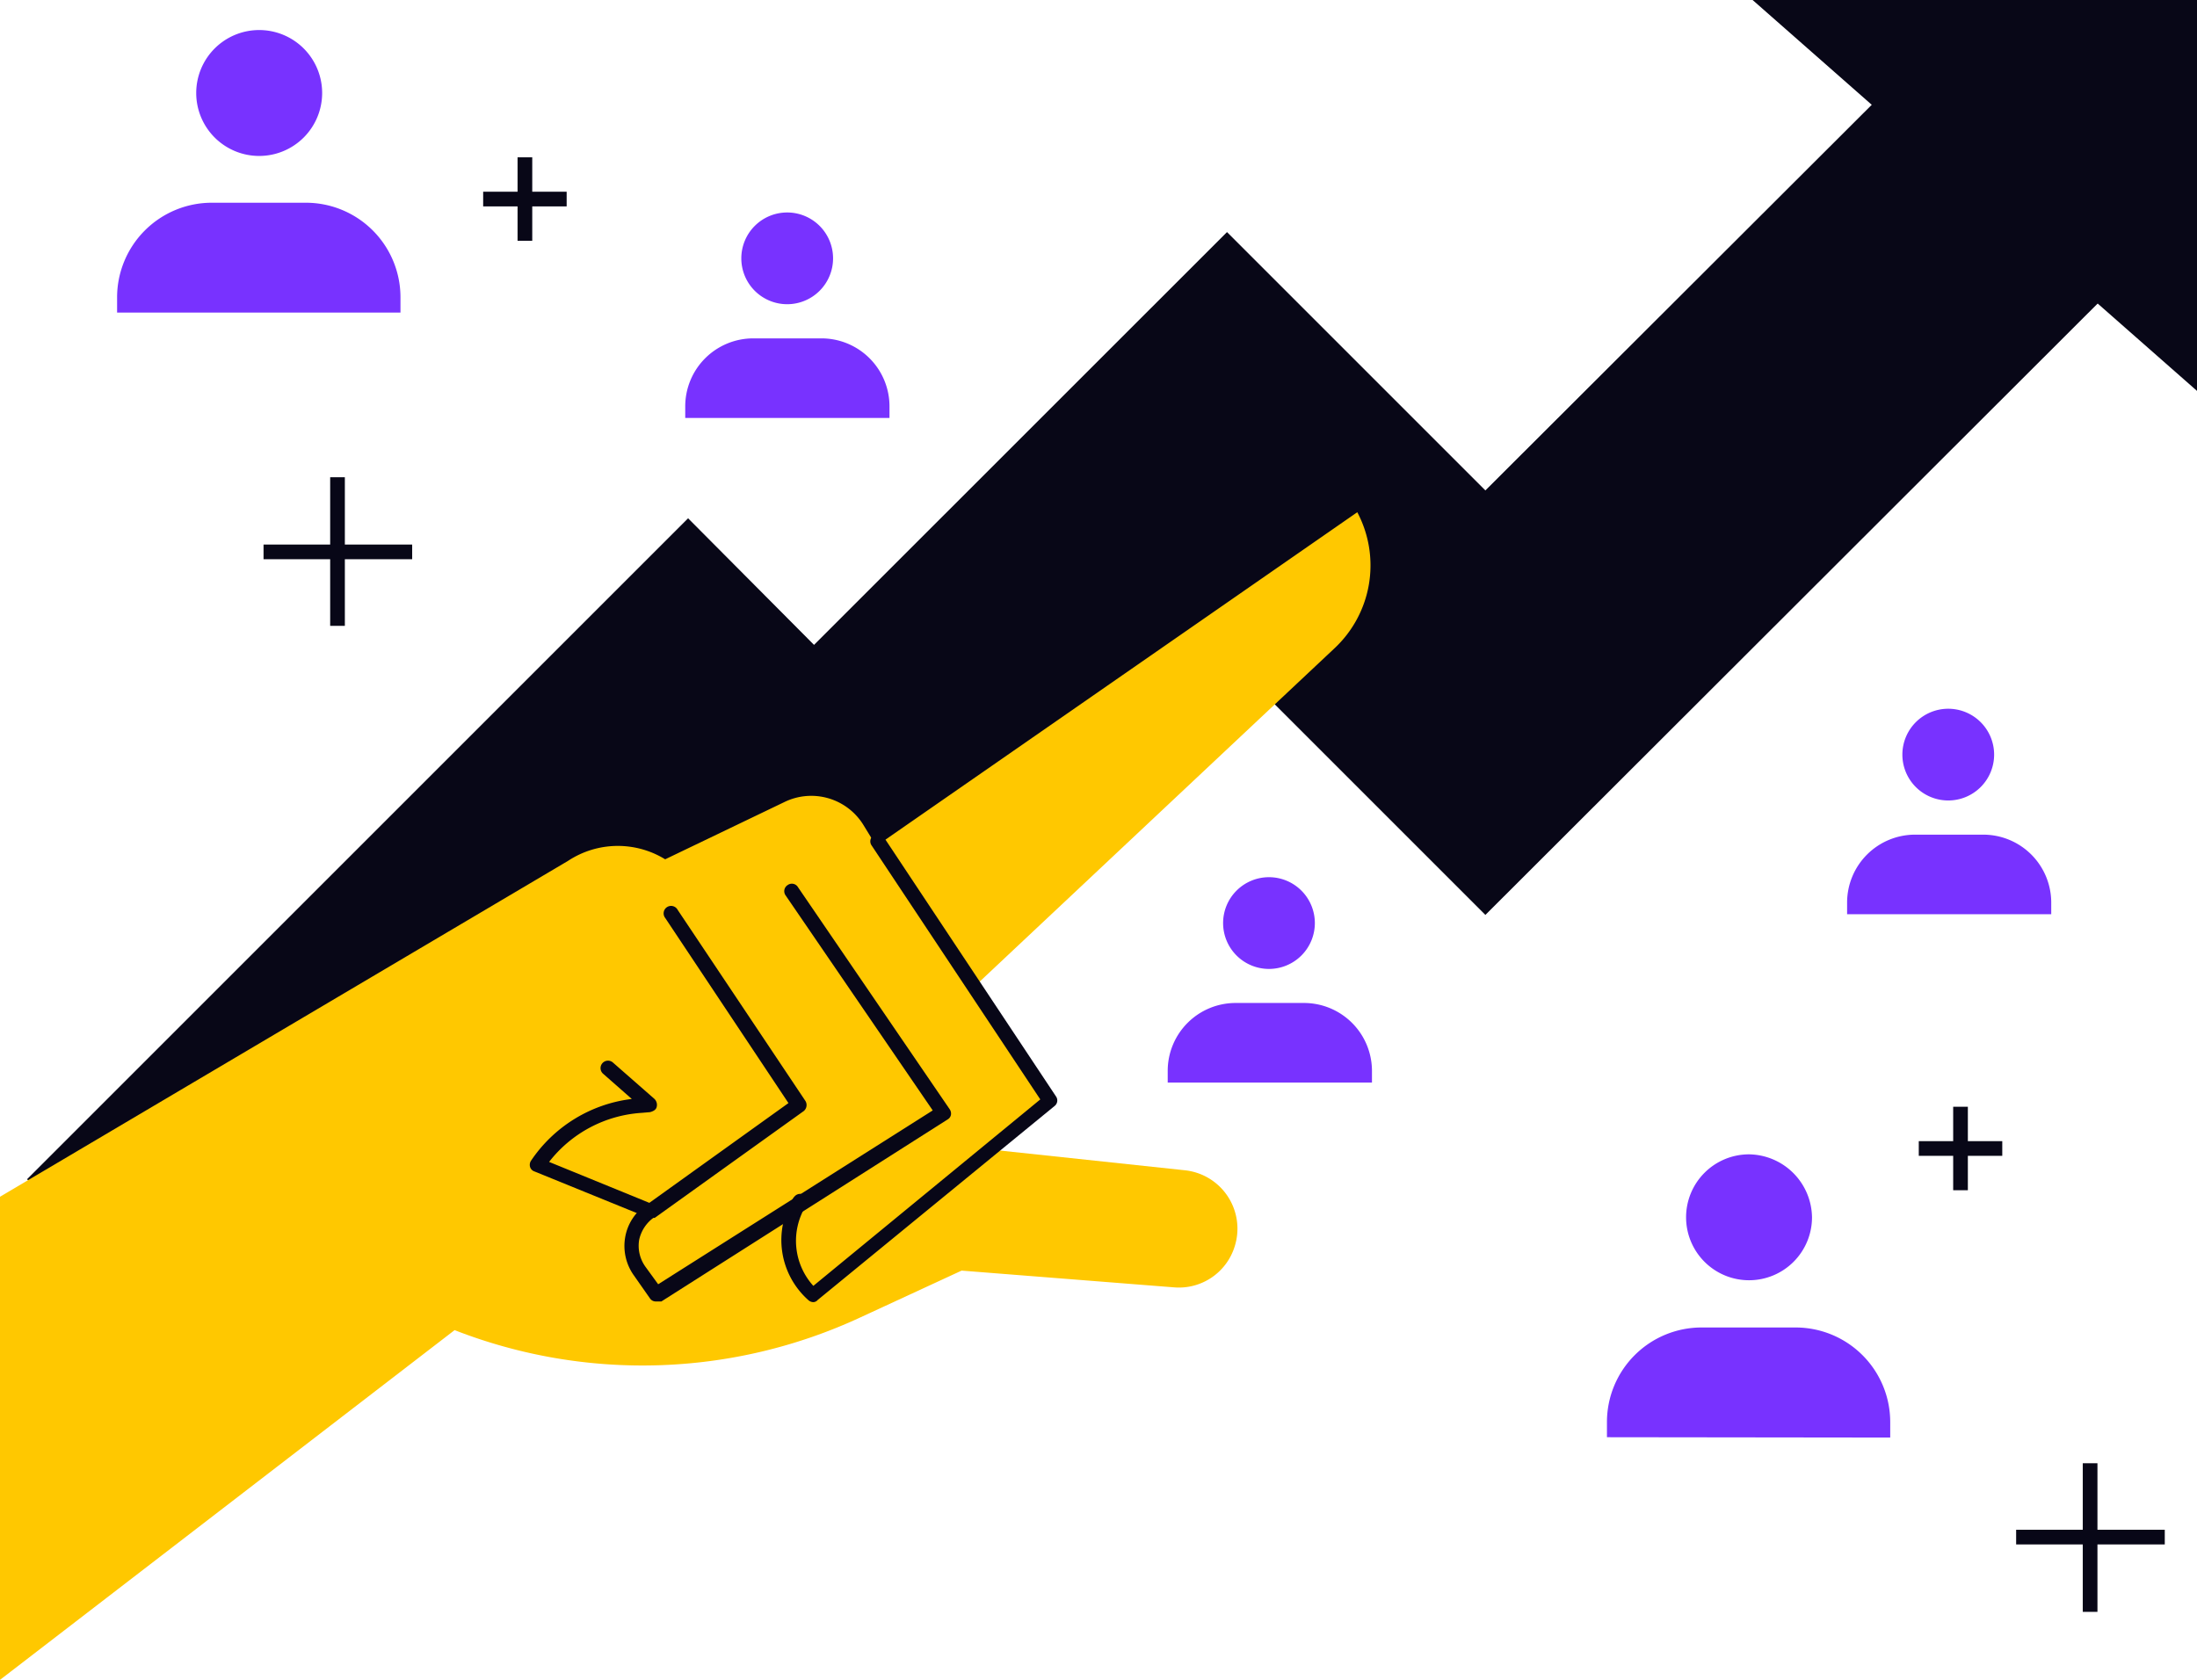 <?xml version="1.0" encoding="UTF-8"?> <svg xmlns="http://www.w3.org/2000/svg" viewBox="0 0 191.57 146.5"><defs><style>.cls-1{fill:#080717;}.cls-2{fill:#ffc800;}.cls-3{fill:#7832ff;}</style></defs><g id="Layer_2" data-name="Layer 2"><g id="Layer_1-2" data-name="Layer 1"><g id="Layer_2-2" data-name="Layer 2"><polygon class="cls-1" points="20.87 121.35 2.36 102.84 60 45.2 70.98 56.24 106.99 20.24 129.52 42.77 164.56 7.79 183.08 26.3 129.52 79.79 106.99 57.26 70.98 93.2 60 82.22 20.87 121.35"></polygon><polygon class="cls-1" points="191.57 34.09 191.57 0 152.82 0 191.57 34.09"></polygon><path class="cls-2" d="M49.54,75.07A7.88,7.88,0,0,1,58,74.94h0l10.41-5A5.34,5.34,0,0,1,75.32,72l1.09,1.78,41.94-29.11h0a9.9,9.9,0,0,1-2,11.88L85.09,85.92,91.54,96l-5,4.27,16.78,1.79a5.12,5.12,0,0,1,4.34,6.64h0a5.09,5.09,0,0,1-5.29,3.57l-18.52-1.46L75,114.9A45.09,45.09,0,0,1,39.64,116h0L0,146.5V104.37Z"></path><path class="cls-1" d="M56.68,106.22a.39.39,0,0,1-.25-.06l-9.83-4a.59.59,0,0,1-.38-.39.67.67,0,0,1,.06-.51,12.38,12.38,0,0,1,8.81-5.42L52.6,93.65a.63.63,0,0,1,.83-1l3.64,3.19a.73.73,0,0,1,.19.7c-.06.26-.32.38-.58.45l-.7.06a11.12,11.12,0,0,0-8.1,4.28l8.74,3.57L68.75,96.2,58,80.05a.65.65,0,1,1,1.09-.7L70.22,96a.68.68,0,0,1-.13.89l-13,9.32Z"></path><path class="cls-1" d="M57.2,113.5a.6.6,0,0,1-.52-.26l-1.4-2a4.42,4.42,0,0,1-.77-3.32,4.29,4.29,0,0,1,1.86-2.87.63.63,0,0,1,.89.19.63.63,0,0,1-.19.9,3.22,3.22,0,0,0-1.34,2,3.13,3.13,0,0,0,.57,2.36L57.39,112,81.33,96.84,68.49,78.07a.63.63,0,0,1,.2-.89.62.62,0,0,1,.89.19L82.79,96.71a.68.68,0,0,1,.13.51.58.58,0,0,1-.25.38l-25,15.9Z"></path><path class="cls-1" d="M70.92,113.56a.68.68,0,0,1-.45-.19,7,7,0,0,1-1.27-8.94l.06-.06a.65.65,0,0,1,1.09.7l-.07.07a5.85,5.85,0,0,0,.64,7L90.71,95.88,76,73.73a.62.62,0,0,1,.19-.89.62.62,0,0,1,.89.19l15,22.59a.61.61,0,0,1-.12.83L71.3,113.37A.52.52,0,0,1,70.92,113.56Z"></path><rect class="cls-1" x="170.31" y="96.52" width="1.28" height="7.28"></rect><rect class="cls-1" x="167.31" y="99.52" width="7.28" height="1.28"></rect><rect class="cls-1" x="181.61" y="127.61" width="1.28" height="12.96"></rect><rect class="cls-1" x="175.8" y="133.41" width="12.96" height="1.28"></rect><rect class="cls-1" x="45.13" y="13.72" width="1.28" height="7.28"></rect><rect class="cls-1" x="42.13" y="16.72" width="7.28" height="1.28"></rect><rect class="cls-1" x="28.79" y="41.62" width="1.28" height="12.96"></rect><rect class="cls-1" x="22.98" y="47.49" width="12.96" height="1.28"></rect><path class="cls-3" d="M34.92,27.26V25.92a8.25,8.25,0,0,0-8.24-8.24H18.45a8.26,8.26,0,0,0-8.24,8.24v1.34Z"></path><path class="cls-3" d="M28.09,8.11A5.49,5.49,0,1,1,22.6,2.62,5.49,5.49,0,0,1,28.09,8.11Z"></path><path class="cls-3" d="M164.82,125.37V124a8.25,8.25,0,0,0-8.23-8.23h-8.24a8.25,8.25,0,0,0-8.23,8.23v1.34Z"></path><path class="cls-3" d="M158,106.16a5.49,5.49,0,1,1-5.49-5.49A5.57,5.57,0,0,1,158,106.16Z"></path><path class="cls-3" d="M178.86,79.73v-1a5.93,5.93,0,0,0-5.93-5.94H167a5.93,5.93,0,0,0-5.94,5.94v1Z"></path><path class="cls-3" d="M173.88,65.81a4,4,0,1,1-3.95-4A4,4,0,0,1,173.88,65.81Z"></path><path class="cls-3" d="M119.63,94.41v-1a5.93,5.93,0,0,0-5.94-5.94h-5.94a5.92,5.92,0,0,0-5.93,5.94v1Z"></path><path class="cls-3" d="M114.65,80.5a4,4,0,1,1-4-4A4,4,0,0,1,114.65,80.5Z"></path><path class="cls-3" d="M77.56,36.45v-1a5.93,5.93,0,0,0-5.94-5.94H65.69a5.93,5.93,0,0,0-5.94,5.94v1Z"></path><path class="cls-3" d="M72.64,22.53a4,4,0,1,1-4-4A4,4,0,0,1,72.64,22.53Z"></path></g></g></g></svg> 